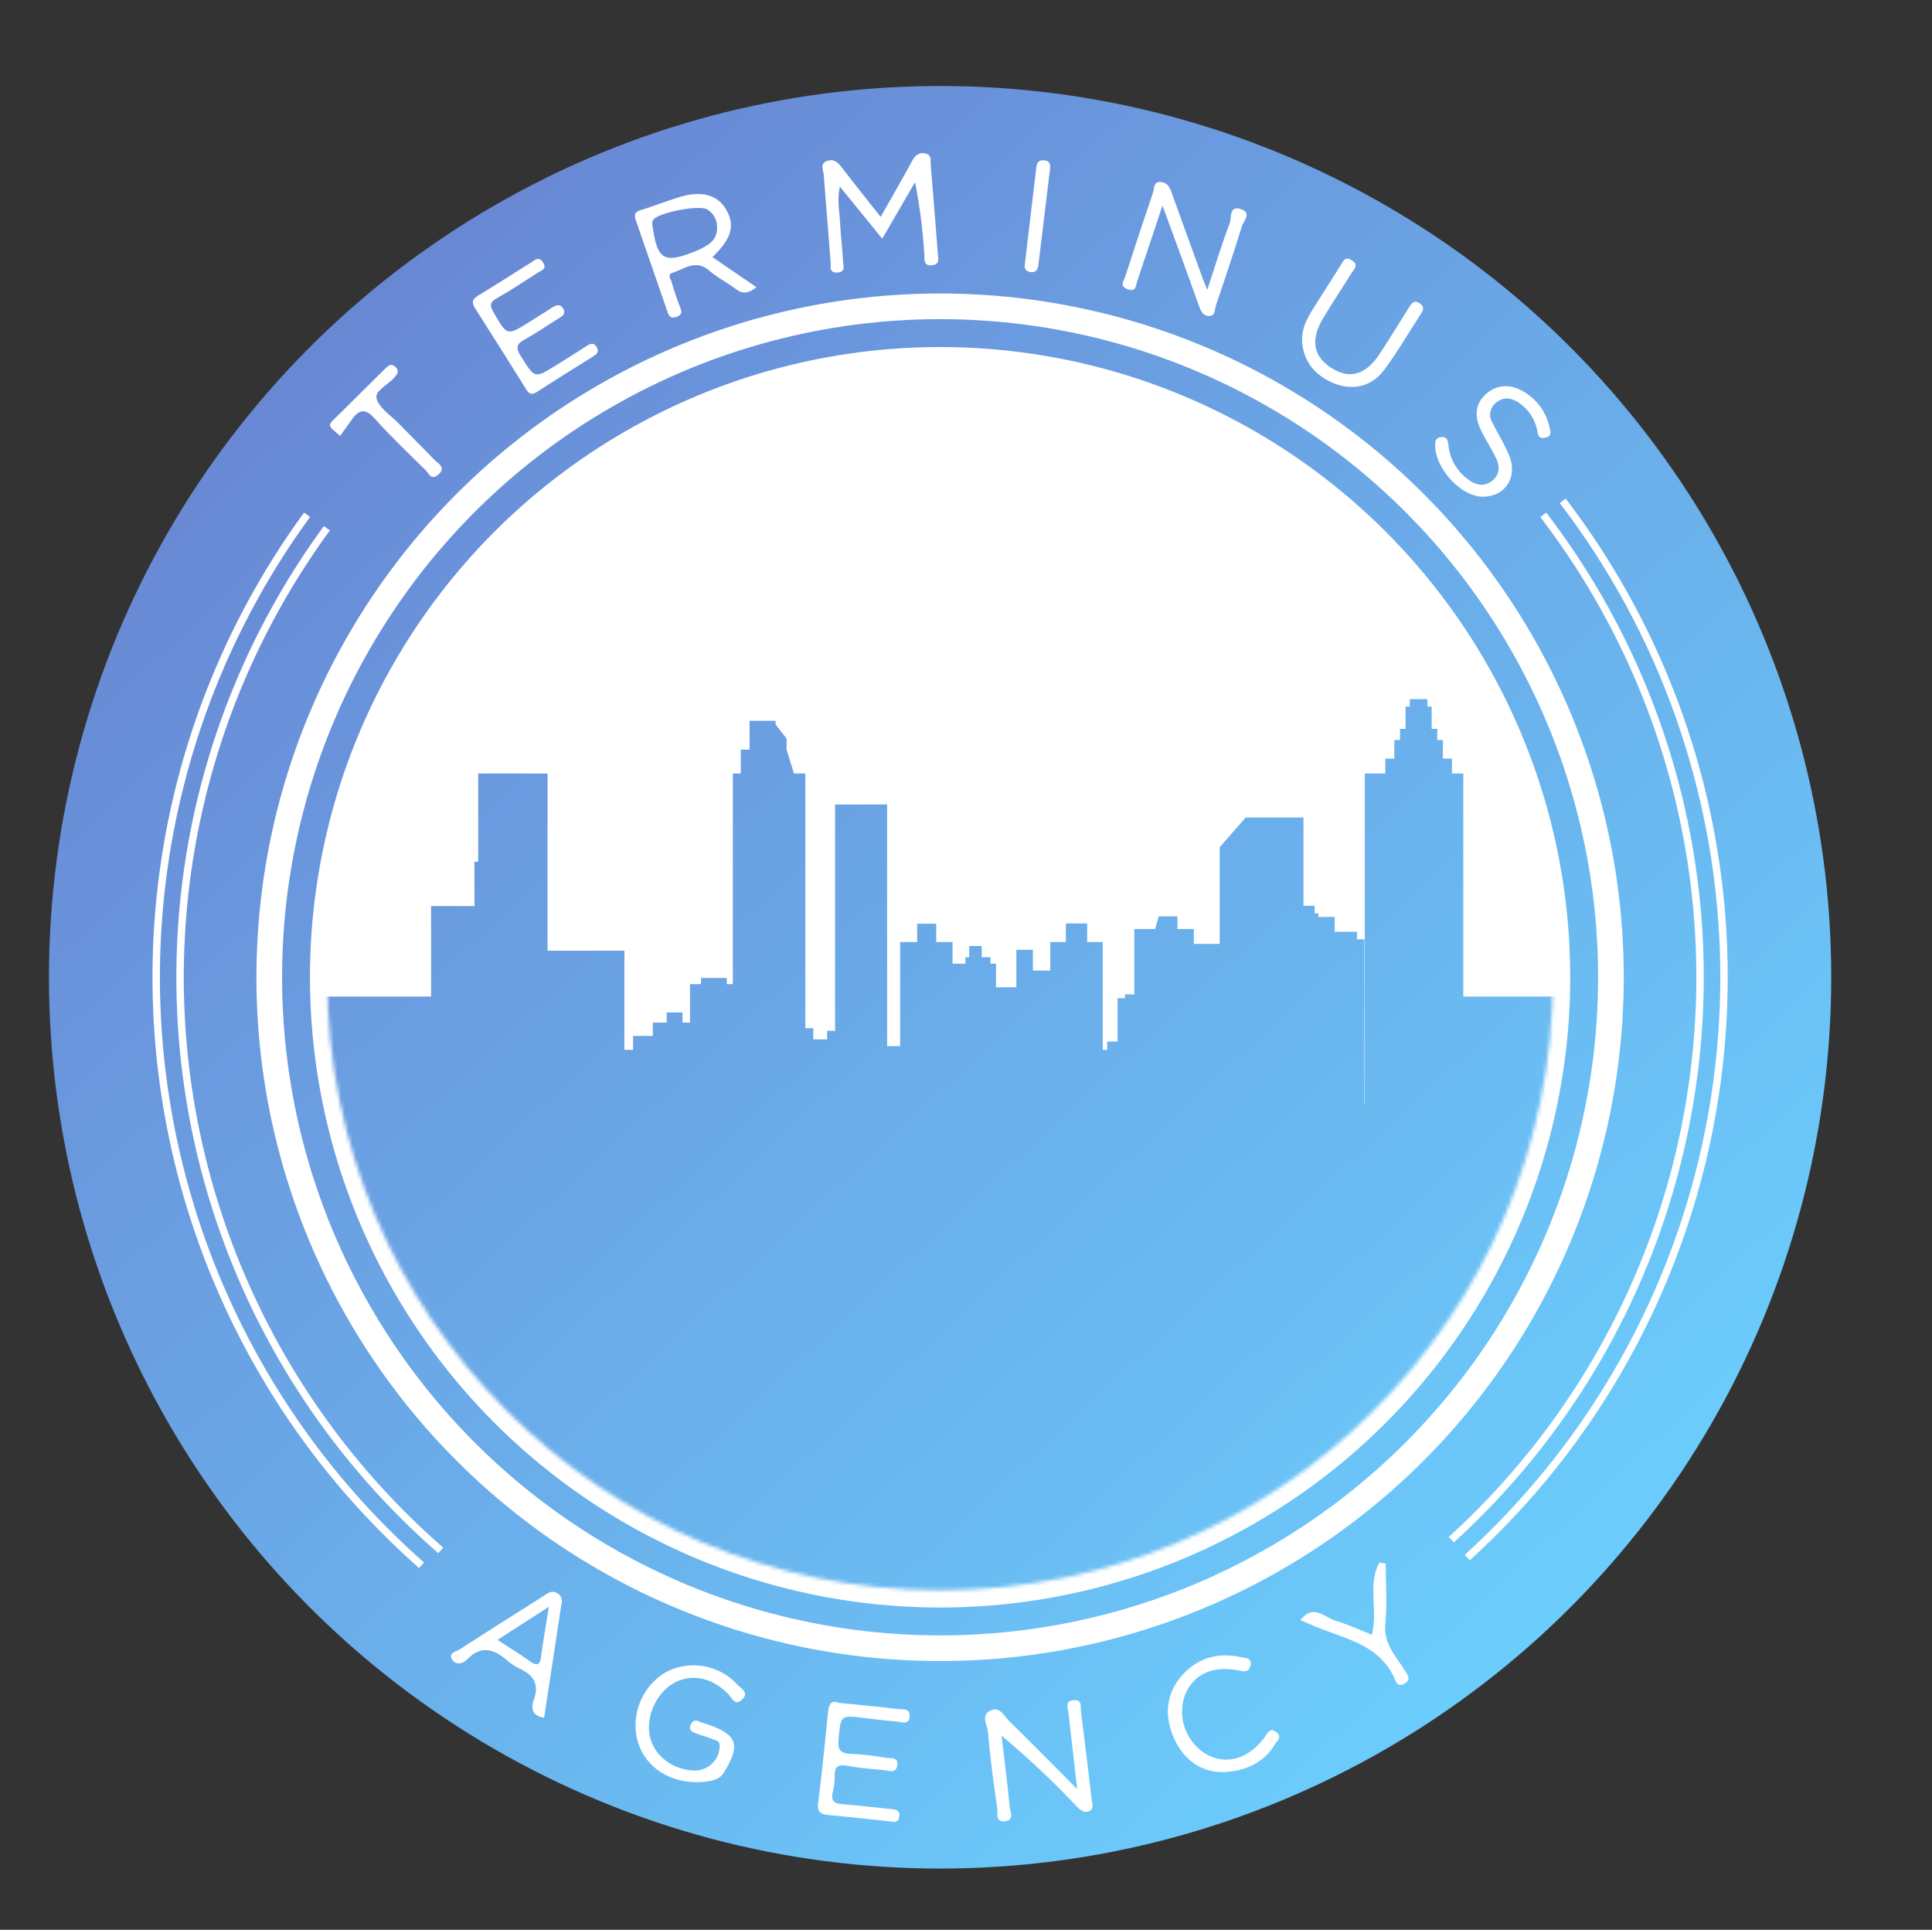 <svg id="Layer_1" data-name="Layer 1" xmlns="http://www.w3.org/2000/svg" xmlns:xlink="http://www.w3.org/1999/xlink" viewBox="0 0 519.72 519.04"><rect x="0" y="0" width="519.72" height="519.04" fill="#333333" stroke="none"/><defs><style>.cls-1{fill:#fff;}.cls-2{fill:url(#linear-gradient);}.cls-3{mask:url(#mask);}.cls-4{fill:url(#linear-gradient-3);}.cls-5{fill:none;stroke:#fff;stroke-miterlimit:10;stroke-width:2px;}</style><linearGradient id="linear-gradient" x1="63.93" y1="58.77" x2="438.91" y2="463.75" gradientUnits="userSpaceOnUse"><stop offset="0" stop-color="#6982d1"/><stop offset="1" stop-color="#6bd2ff"/></linearGradient><mask id="mask" x="83.3" y="97.98" width="340.33" height="345.91" maskUnits="userSpaceOnUse"><circle class="cls-1" cx="252.89" cy="262.85" r="164.87"/></mask><linearGradient id="linear-gradient-3" x1="27.63" y1="92.39" x2="402.61" y2="497.36" xlink:href="#linear-gradient"/></defs><title>logo</title><circle class="cls-2" cx="252.89" cy="262.85" r="239.72"/><circle class="cls-1" cx="252.89" cy="262.85" r="183.91"/><circle class="cls-2" cx="252.89" cy="262.85" r="177.01"/><circle class="cls-1" cx="252.89" cy="262.85" r="169.51"/><g class="cls-3"><polygon class="cls-4" points="393.64 268.04 393.64 208.04 390.58 208.04 390.58 204.04 388.15 204.04 388.15 199.04 386.63 199.04 386.63 196.04 385.13 196.04 385.13 190.04 383.99 190.04 383.99 188.04 379.25 188.04 379.25 190.04 378.11 190.04 378.11 196.04 376.61 196.04 376.61 199.04 375.08 199.04 375.08 204.04 372.65 204.04 372.65 208.04 367.14 208.04 367.14 297.1 367.04 297.1 367.04 252.62 365.04 252.62 365.04 250.62 359.04 250.62 359.04 246.62 354.65 246.62 354.65 245.62 353.65 245.62 353.65 243.62 350.64 243.62 350.64 219.87 335.1 219.87 328.1 227.87 328.1 253.87 321.14 253.87 321.14 249.87 316.74 249.87 316.74 246.46 311.72 246.46 310.72 249.87 305.14 249.87 305.14 267.46 302.64 267.46 302.64 268.46 300.64 268.46 300.64 280.13 297.84 280.13 297.84 282.37 296.64 282.37 296.64 253.37 292.45 253.37 292.45 248.37 286.72 248.37 286.72 253.37 282.54 253.37 282.54 261.04 277.85 261.04 277.85 255.46 273.41 255.46 273.41 265.54 267.94 265.54 267.94 259.2 266.45 259.2 266.45 257.46 264.09 257.46 264.09 254.46 260.72 254.46 260.72 257.46 259.72 257.46 259.72 259.2 256.24 259.2 256.24 253.37 251.85 253.37 251.85 248.46 246.72 248.46 246.72 253.37 242.14 253.37 242.14 281.37 238.64 281.37 238.64 216.37 224.64 216.37 224.64 277.26 222.51 277.26 222.51 279.56 218.76 279.56 218.76 276.54 216.64 276.54 216.64 208.04 213.59 208.04 211.59 201.64 211.59 198.64 208.64 194.87 208.64 193.87 201.64 193.87 201.64 201.64 199.28 201.64 199.28 208.04 197.14 208.04 197.14 264.7 195.5 264.7 195.5 263.04 188.57 263.04 188.57 264.7 185.62 264.7 185.62 275.04 183.6 275.04 183.6 272.3 179.35 272.3 179.35 275.04 175.61 275.04 175.61 278.63 170.29 278.63 170.29 282.37 167.97 282.37 167.97 255.7 147.3 255.7 147.3 243.7 147.3 208.04 128.64 208.04 128.64 231.78 127.64 231.78 127.64 243.7 115.97 243.7 115.97 268.04 83.3 268.04 85.3 333.37 85.3 443.89 421.64 443.89 421.64 311.37 423.64 268.04 393.64 268.04"/></g><path class="cls-5" d="M113.41,421a210.9,210.9,0,0,1-30.8-282.55"/><path class="cls-5" d="M420.37,134.7a210.89,210.89,0,0,1-25.68,284.23"/><path class="cls-5" d="M118.57,417A204.46,204.46,0,0,1,87.93,142.08"/><path class="cls-5" d="M415.15,138.47A204.45,204.45,0,0,1,390.4,414.12"/><path class="cls-1" d="M236.91,58.34c3.08-5.47,5.83-10.2,8.42-15,0.82-1.52,1.83-2.38,3.52-2.08,1.89,0.33,1.42,2,1.52,3.21,0.69,7.95,1.29,15.9,1.92,23.86,0.1,1.31.54,2.77-1.52,3-2.48.26-2-1.61-2.13-3A145.75,145.75,0,0,0,246.15,49L237.33,64.2l-11.39-14c-0.82,3.58-.1,6.73.06,9.84,0.17,3.32.58,6.62,0.75,9.94,0.07,1.31.91,3.26-1.62,3.33-2.17.06-1.59-1.73-1.69-2.89L221.58,47c-0.09-1.26-1.19-3.11,1.06-3.76,2-.57,3,0.75,4.06,2.12C229.93,49.57,233.24,53.7,236.91,58.34Z"/><path class="cls-1" d="M312.72,55.28c-2.54,7.6-4.61,13.89-6.75,20.15-0.42,1.24-.25,3.31-2.75,2.32-2.13-.84-0.9-2.21-0.56-3.26q3.66-11.39,7.52-22.72c0.37-1.08.07-3,2.11-2.82,1.76,0.13,2.4,1.47,2.94,3,2.75,7.67,5.54,15.32,8.32,23,0.22,0.6.48,1.18,1.21,3,2.21-6.67,3.93-12.39,6.06-17.95,0.53-1.39-.27-4.95,3.13-3.7,2.83,1,.57,3.13.13,4.55-2.2,7.15-4.58,14.24-7,21.32-0.37,1.09-.07,3-2.08,2.82-1.47-.16-2-1.43-2.5-2.78C319.43,73.53,316.28,65,312.72,55.28Z"/><path class="cls-1" d="M191.64,69.16l11.86,8.09c-2,1.53-3.49,2-5.44.57-2.4-1.79-5.11-3.19-7.38-5.12-3.57-3-6.55-.36-9.71.64-1.56.49-.54,1.68-0.31,2.47,0.64,2.23,1.37,4.45,2.22,6.61,0.5,1.25.75,2.19-.8,2.77s-2.07,0-2.55-1.4l-8.47-24.5c-0.82-2.27.47-2.52,2-3,3.16-1,6.28-2.2,9.45-3.2,6.05-1.93,10.53-.75,12.84,3.3C197.8,60.65,196.81,64.2,191.64,69.16Zm1.24-7.78a5.46,5.46,0,0,0-2.63-5.05c-2.1-1.31-13.31.85-14.61,2.89a3,3,0,0,0-.07,1.81c1.29,8.82,3,9.87,11.16,6.69a19.93,19.93,0,0,0,3.95-2.06A5,5,0,0,0,192.88,61.38Z"/><path class="cls-1" d="M289.77,481.19c-0.89-7.76-1.64-14.21-2.37-20.66-0.16-1.4-1-3.16,1.59-3.25,2.21-.08,1.62,1.69,1.77,2.84q1.51,11.89,2.88,23.81c0.12,1.07.75,2.46-.57,3.15s-2.49-.26-3.45-1.24a233.6,233.6,0,0,0-20.19-19c0.74,6.32,1.55,12.64,2.16,19,0.14,1.4,1.41,3.69-1.28,4s-1.86-2.29-2.05-3.6c-1-6.75-1.89-13.53-2.48-20.33-0.16-1.88-2-4.49.6-5.8s3.76,1.49,5.2,2.9C277.4,468.68,283.09,474.48,289.77,481.19Z"/><path class="cls-1" d="M187.37,479.33c-7.91,0-14.31-4.61-16-11.64a16.64,16.64,0,0,1,7.77-17.95,16,16,0,0,1,19.18,3.32c0.91,1,3.29,2.08,1.35,4s-2.73-.33-3.8-1.44c-4.26-4.42-9.8-5.56-14.47-3-5,2.73-7.94,9.53-6.43,15,1.38,5,6.49,8.6,12.18,8.58a6.69,6.69,0,0,0,6.46-6.65c0-1.44-1.14-1.47-2-1.82-1.37-.58-2.84-0.94-4.24-1.46-1.11-.42-2.27-0.87-1.51-2.48,0.56-1.17,1.37-1.24,2.42-.68a9.27,9.27,0,0,0,1.42.46c8.76,2.9,9.74,5.6,4.86,13.43C193.56,478.55,191.29,479.31,187.37,479.33Z"/><path class="cls-1" d="M225.64,458c5.54,0.57,10.68,1,15.79,1.67,1.28,0.16,3.42-.38,3.26,2s-2.14,1.45-3.44,1.35c-2.82-.21-5.63-0.55-8.43-0.9-6.81-.85-6.64-0.85-7.25,5.75-0.27,2.88.59,3.75,3.33,3.85a77.26,77.26,0,0,1,9.41,1.06c1.25,0.2,3.51-.31,3.05,2.14-0.42,2.26-2.35,1.26-3.69,1.15-3.15-.27-6.31-0.51-9.41-1.09-2.45-.46-3.84-0.21-3.72,2.73a16.89,16.89,0,0,1-.55,4.44c-0.52,2.25.46,2.94,2.54,3.1,4.31,0.34,8.6.84,12.9,1.29,1.35,0.14,2.83.2,2.44,2.22-0.33,1.71-1.59,1.23-2.73,1.1-5.46-.59-10.91-1.19-16.37-1.69-2.33-.21-3-1.08-2.65-3.53,1-7.91,1.8-15.86,2.59-23.8C222.94,458.67,223.35,457.06,225.64,458Z"/><path class="cls-1" d="M151.76,83.57c0.14,1.27-.85,1.66-1.68,2.18-3,1.86-5.83,3.86-8.89,5.53-2.24,1.23-2.53,2.25-1.1,4.51,3.8,6,3.67,6.11,9.67,2.34,2.67-1.68,5.38-3.32,8-5.05,1.15-.76,2.09-1,2.84.41,0.63,1.21-.14,1.79-1,2.36-5.07,3.17-10.17,6.31-15.18,9.58-1.65,1.08-2.26.29-3.05-1-4.48-7.19-9-14.38-13.56-21.5-1.09-1.69-.68-2.52.9-3.48,4.83-2.93,9.58-6,14.38-9,0.91-.56,1.82-1.53,2.9,0,1.34,1.92-.37,2.26-1.35,2.9-3.63,2.34-7.23,4.75-11,6.87-2,1.13-1.89,2-.85,3.82,3.65,6.29,3.57,6.34,9.56,2.58,2.11-1.32,4.25-2.62,6.33-4C150.08,81.79,151.13,81.87,151.76,83.57Z"/><path class="cls-1" d="M146.37,462c-3.63-.56-3.44-2.91-2.71-5,1.45-4.17-.26-6.53-3.88-8.2a14.3,14.3,0,0,1-3.33-2.19c-3.51-3.06-7-4.16-10.72-.35-1.33,1.35-3.25,1.69-4.22-.13-0.84-1.57,1.27-1.93,2.21-2.54,7.4-4.79,14.85-9.49,22.29-14.2,1.23-.78,2.35-1.88,4-0.81s1.06,2.54.84,4C149.39,442.25,147.91,451.94,146.37,462Zm1.28-29.83-13.8,8.89c3.3,2.17,6.08,3.9,8.75,5.78,2.17,1.52,2.73.65,3-1.56C146.13,441.19,146.86,437.15,147.65,432.16Z"/><path class="cls-1" d="M398.73,133.59c-5.88-.1-12.83-7.87-12.65-14,0-1.22.36-1.88,1.56-2,1.66-.2,1.84.9,2,2.15a12.92,12.92,0,0,0,5.31,9.22c2,1.47,4.19,2.11,6.42.37s2.09-4,1-6.28c-1.31-2.67-3-5.17-4.22-7.88-1.47-3.28-1.34-6.51,1.53-9.12s6.29-2.77,9.67-1a14.68,14.68,0,0,1,7.51,10c0.28,1.18.61,2.27-1.12,2.66s-1.91-.49-2.21-1.82a11.61,11.61,0,0,0-5.1-7.66c-2-1.26-4-1.55-6,.11a4.06,4.06,0,0,0-.94,5.39c1.49,3,3.28,5.79,4.51,8.84C408.37,128.47,404.8,133.69,398.73,133.59Z"/><path class="cls-1" d="M350.27,91c0-2.68,1.29-5.33,2.92-7.89,2.5-3.93,5-7.88,7.48-11.8,0.67-1,1.11-2.54,3-1.28s0.67,2.23,0,3.28c-2.56,4.09-5.23,8.1-7.72,12.24-3.49,5.79-2.7,10.28,2.21,13.42s9.29,1.84,13-3.83c2.65-4,5.14-8.16,7.73-12.23,0.7-1.11,1.36-2.45,3.07-1.3,1.35,0.91.9,1.85,0.2,2.94-3.28,5-6.27,10.23-9.85,15-3.38,4.5-8.43,5.54-13.41,3.58C353.5,101,350.17,96.53,350.27,91Z"/><path class="cls-1" d="M328.32,476.62c-5.36-.17-10-3.39-12.54-9.18s-2.25-11.81,2.21-16.82c4.22-4.73,9.69-6.28,15.87-4.89,1,0.23,3.06.12,2.54,2.23s-2,1.54-3.59,1.26c-7.15-1.29-12.36,1.48-14.32,7.5A13.32,13.32,0,0,0,324.83,472c5.29,2.71,11,1,15.24-4.56,0.88-1.15,1.37-3,3.31-1.51,1.65,1.29.06,2.38-.51,3.35C340.22,473.85,334.94,476.66,328.32,476.62Z"/><path class="cls-1" d="M91.49,117.23c-1.43-1.26-2-1.64-2.37-2.11-0.77-.87-0.12-1.49.48-2.09q7.07-7,14.14-14c0.74-.73,1.51-1.33,2.55-0.42,1.22,1.07.66,1.89-.19,2.9-1.66,2-5.38,3.55-4.8,5.69,0.68,2.53,3.75,4.45,5.83,6.58,3.25,3.33,6.57,6.59,9.79,9.95,1,1,3.17,2,1,3.91-1.91,1.73-2.58-.35-3.47-1.22-4.61-4.55-9.32-9-13.64-13.84-2.45-2.73-4.14-2.56-6.1.18Z"/><path class="cls-1" d="M369.05,439.69c1.7-6.64-1.24-13.54,2-19.39l1.72,0.21c0,5.4.42,10.83-.12,16.18-0.55,5.51,3,8.87,5.43,12.87,0.75,1.22,1.48,2.22-.27,3.26-1.17.7-1.93,0.37-2.36-.69-4.25-10.37-14.63-11.43-23.16-15.31-0.74-.34-1.49-0.64-2.48-1.06,3.47-4.57,6.59-.67,9.6.21C362.69,436.92,365.81,438.41,369.05,439.69Z"/><path class="cls-1" d="M275.74,70.55q1.5-12.62,3-25.23c0.15-1.25.38-2.29,2-2.2,2,0.11,1.84,1.42,1.67,2.81-1,8.24-2,16.49-3,24.73-0.16,1.32-.29,2.78-2.26,2.5C275.52,72.92,275.53,71.78,275.74,70.55Z"/></svg>